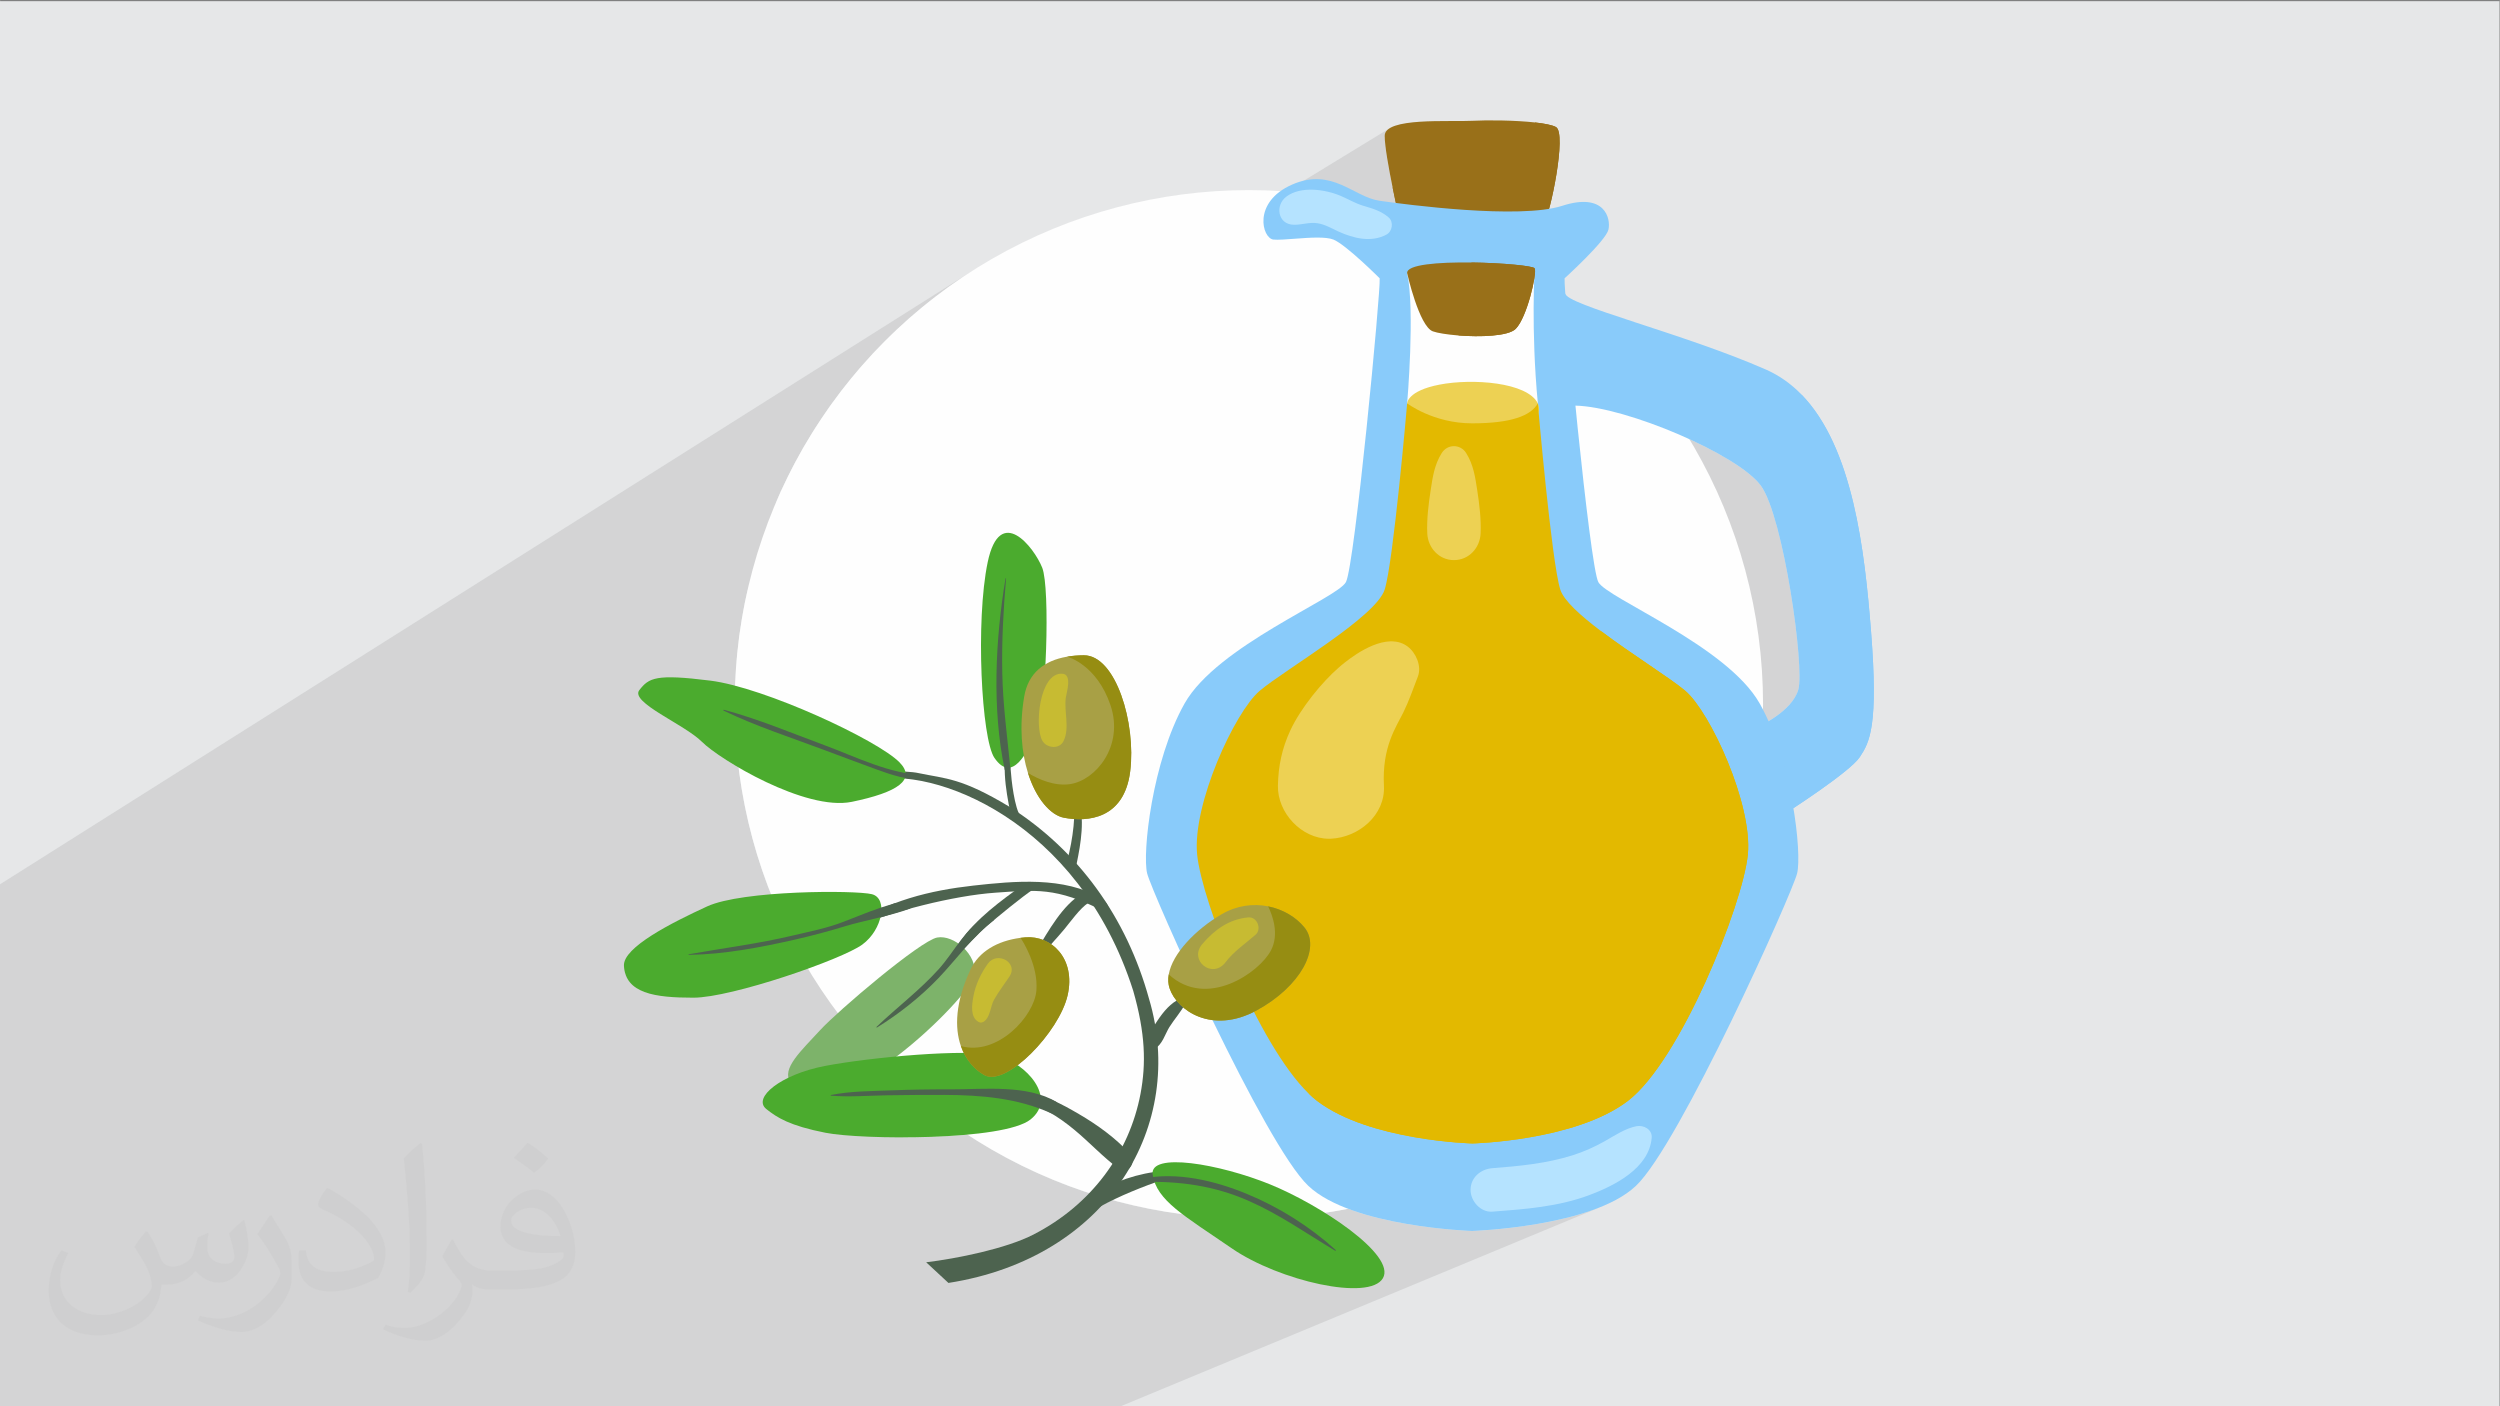 <?xml version="1.0" encoding="UTF-8"?>
<!DOCTYPE svg PUBLIC "-//W3C//DTD SVG 1.1//EN" "http://www.w3.org/Graphics/SVG/1.1/DTD/svg11.dtd">
<!-- Creator: CorelDRAW -->
<svg xmlns="http://www.w3.org/2000/svg" xml:space="preserve" width="3.703in" height="2.083in" version="1.1" style="shape-rendering:geometricPrecision; text-rendering:geometricPrecision; image-rendering:optimizeQuality; fill-rule:evenodd; clip-rule:evenodd"
viewBox="0 0 3703.33 2083.33"
 xmlns:xlink="http://www.w3.org/1999/xlink"
 xmlns:xodm="http://www.corel.com/coreldraw/odm/2003">
 <rect x="0" y="0" width="3703.33" height="2083.33" fill="#808080" stroke="none"/>
 <defs>
  <style type="text/css">
   <![CDATA[
    .fil3 {fill:#FEFEFE}
    .fil0 {fill:#E6E7E8}
    .fil6 {fill:#FEFEFE;fill-rule:nonzero}
    .fil11 {fill:#4BAB2E;fill-rule:nonzero}
    .fil10 {fill:#4D634F;fill-rule:nonzero}
    .fil12 {fill:#7DB36A;fill-rule:nonzero}
    .fil5 {fill:#89CBFA;fill-rule:nonzero}
    .fil14 {fill:#968D12;fill-rule:nonzero}
    .fil4 {fill:#997019;fill-rule:nonzero}
    .fil13 {fill:#A8A045;fill-rule:nonzero}
    .fil9 {fill:#B5E3FF;fill-rule:nonzero}
    .fil15 {fill:#C7BB32;fill-rule:nonzero}
    .fil8 {fill:#E3B900;fill-rule:nonzero}
    .fil7 {fill:#EDD153;fill-rule:nonzero}
    .fil2 {fill:#373435;fill-opacity:0.031}
    .fil1 {fill:#373435;fill-opacity:0.102}
   ]]>
  </style>
 </defs>
 <g id="Layer_x0020_1">
  <polygon class="fil0" points="-2.67,1.74 3702.66,1.74 3702.66,2084.93 -2.67,2084.93 "/>
  <polygon class="fil1" points="1896.93,283.05 1152,738.45 1149.05,745.4 2057.61,190.56 2055.37,192.31 2053.58,194.25 2052.26,196.36 2051.44,198.67 2051.17,201.17 2051.24,204.25 2051.44,207.72 2051.78,211.56 2052.22,215.72 2052.77,220.17 2053.42,224.87 2054.15,229.78 2054.95,234.87 2055.82,240.09 2056.75,245.43 2057.72,250.83 2058.72,256.26 2059.75,261.69 2060.8,267.07 2061.85,272.38 2062.9,277.57 2062.98,277.98 2063.05,278.33 2063.06,278.38 2063.14,278.78 2063.2,279.08 2063.22,279.19 2063.3,279.58 2063.35,279.83 2063.39,279.98 2063.46,280.38 2063.5,280.57 2063.55,280.78 2063.63,281.17 2063.66,281.31 2063.71,281.57 2063.79,281.96 2063.81,282.04 2063.87,282.35 2063.95,282.74 2063.96,282.78 2064.03,283.13 2064.11,283.5 2064.11,283.52 2064.19,283.91 2064.26,284.22 2064.27,284.3 2064.35,284.68 2064.4,284.94 2064.43,285.06 2064.51,285.44 2064.55,285.66 2064.59,285.83 2064.67,286.2 2064.7,286.37 2064.74,286.58 2064.82,286.96 2064.84,287.07 2064.9,287.33 2064.98,287.71 2064.99,287.77 2065.06,288.08 2065.13,288.45 2065.13,288.46 2065.21,288.82 2065.28,289.15 2065.29,289.19 2065.36,289.56 2065.42,289.84 2065.44,289.92 2065.52,290.28 2065.56,290.52 2065.59,290.65 2065.67,291.01 2065.7,291.19 2065.74,291.37 2065.82,291.72 2065.85,291.86 2065.89,292.08 2065.97,292.43 2065.98,292.52 2066.04,292.78 2066.12,293.13 2066.13,293.18 2066.19,293.48 2066.26,293.83 2066.26,293.83 2066.34,294.18 2066.4,294.47 2066.41,294.52 2066.48,294.86 2066.54,295.11 2066.56,295.2 2066.63,295.54 2066.67,295.74 2066.7,295.88 2066.77,296.21 2066.8,296.37 2066.84,296.55 2066.91,296.88 2066.93,296.99 2066.98,297.2 2067.05,297.53 2067.07,297.6 2067.12,297.86 2067.19,298.18 2067.2,298.2 2067.26,298.5 2067.4,299.14 2067.45,299.4 2067.46,299.46 2067.53,299.77 2067.58,299.98 2067.6,300.08 2067.67,300.39 2067.7,300.56 2067.73,300.7 1107.25,874.62 1101.17,903.44 1095.25,940.34 1091.13,977.81 1088.83,1015.81 996.98,1069.17 1003.81,1073.33 1012.25,1078.59 1020.29,1083.82 1027.71,1089 1034.29,1094.09 1039.81,1099.08 1041.59,1100.79 1043.62,1102.62 1045.9,1104.57 1048.41,1106.63 1051.16,1108.8 1054.13,1111.05 1057.31,1113.39 1060.69,1115.81 1064.26,1118.3 1068.03,1120.85 1071.97,1123.46 1076.07,1126.11 1080.34,1128.8 1084.76,1131.52 1089.32,1134.27 1094.02,1137.04 1094.8,1143.17 1095.62,1149.29 1096.5,1155.39 1097.42,1161.48 1098.39,1167.56 1099.41,1173.61 1100.48,1179.65 1101.59,1185.68 1102.75,1191.68 1103.96,1197.67 1105.21,1203.65 1106.51,1209.6 1107.86,1215.54 1109.26,1221.46 1110.69,1227.36 1112.18,1233.25 1113.71,1239.11 1115.29,1244.96 1116.91,1250.79 1118.57,1256.6 1120.29,1262.39 1122.04,1268.17 1123.84,1273.92 1125.69,1279.65 1127.57,1285.37 1129.51,1291.06 1131.48,1296.73 1133.5,1302.38 1135.56,1308.02 1137.67,1313.63 1139.82,1319.22 1142.01,1324.78 925.93,1441.05 926.89,1444.5 929.61,1450.32 933.19,1455.45 937.58,1459.92 942.75,1463.78 948.65,1467.06 955.22,1469.81 959.77,1471.24 2502.78,650.64 2511.82,654.86 2520.68,659.15 2529.32,663.5 2537.73,667.9 2545.86,672.33 2553.69,676.79 2561.19,681.25 2568.32,685.71 2575.06,690.15 2581.37,694.57 2587.23,698.94 2592.6,703.26 2597.46,707.51 2601.78,711.68 2605.52,715.75 2608.65,719.72 2611.77,724.57 2614.87,730.38 2617.95,737.09 2620.99,744.63 2624,752.93 2626.95,761.93 2629.85,771.56 2632.7,781.75 2635.47,792.43 2638.17,803.55 2640.78,815.03 2643.31,826.81 2645.74,838.81 2648.06,850.98 2650.28,863.24 2652.37,875.53 2654.34,887.79 2656.18,899.94 2657.88,911.91 2659.43,923.65 2660.82,935.08 2662.06,946.15 2663.13,956.77 2664.02,966.89 2664.72,976.43 2665.24,985.33 2665.56,993.53 2665.68,1000.96 2665.59,1007.54 2665.28,1013.22 2664.74,1017.93 2663.96,1021.6 2662.67,1025.46 2661.02,1029.22 2659.05,1032.86 2656.8,1036.39 2654.3,1039.81 2651.58,1043.1 2648.68,1046.26 2645.63,1049.3 2642.46,1052.2 2639.21,1054.96 2635.91,1057.59 2632.59,1060.06 2629.3,1062.39 2626.05,1064.56 2622.88,1066.57 2619.83,1068.43 1337.5,1684.91 1341.75,1684.9 1349.4,1684.84 1357.09,1684.74 1364.82,1684.59 1372.56,1684.39 1380.3,1684.13 1388.02,1683.83 1395.7,1683.48 1403.34,1683.07 1410.92,1682.61 1418.41,1682.09 1425.81,1681.51 1433.09,1680.88 1438.31,1684.27 1443.56,1687.62 1448.84,1690.93 1454.15,1694.19 1459.48,1697.41 1464.85,1700.59 1470.24,1703.73 1475.66,1706.82 1481.11,1709.87 1486.58,1712.88 1492.09,1715.85 1497.61,1718.77 1503.17,1721.65 1508.76,1724.48 1514.36,1727.26 1520,1730.01 1525.66,1732.7 1531.35,1735.35 1537.06,1737.96 1542.8,1740.52 1548.56,1743.04 1554.35,1745.5 1560.16,1747.93 1565.99,1750.3 1571.85,1752.63 1577.73,1754.91 1583.64,1757.15 1589.57,1759.33 1595.52,1761.47 1601.5,1763.56 1607.5,1765.6 1613.52,1767.59 1609.11,1772.09 1604.61,1776.52 1599.99,1780.85 1595.26,1785.11 1590.43,1789.28 1585.49,1793.37 1580.44,1797.37 1575.3,1801.28 1570.04,1805.09 1564.68,1808.82 1559.22,1812.45 1553.65,1815.98 1547.98,1819.42 1542.21,1822.76 1536.33,1826 1530.36,1829.13 1526.49,1831.05 1522.43,1832.94 1394.41,1890.83 1395.69,1892.02 1648.04,1777.96 1654.35,1779.67 1660.69,1781.31 1667.04,1782.91 1673.42,1784.46 1679.82,1785.94 1686.24,1787.38 1692.68,1788.77 1699.14,1790.09 1705.62,1791.37 1712.12,1792.59 1718.63,1793.75 1725.17,1794.86 1731.73,1795.91 1738.3,1796.91 1744.9,1797.85 1751.51,1798.73 1755.09,1801.43 1758.8,1804.17 1762.65,1806.94 1766.62,1809.78 1770.73,1812.66 1774.97,1815.6 1779.35,1818.61 1783.85,1821.68 1788.48,1824.83 1793.24,1828.05 1798.13,1831.35 1803.16,1834.74 1808.31,1838.23 1813.58,1841.81 1818.99,1845.49 1824.52,1849.27 1831.2,1853.68 1962.64,1796.69 1966.98,1796.04 1971.31,1795.35 1975.63,1794.65 1979.94,1793.92 1984.24,1793.17 1988.54,1792.39 1992.83,1791.59 1997.11,1790.76 2004.51,1793.45 2012.04,1795.99 2019.69,1798.39 2027.43,1800.65 2035.23,1802.76 2043.07,1804.75 2050.92,1806.61 2058.76,1808.34 2066.57,1809.95 2074.33,1811.45 2082,1812.83 2089.56,1814.11 2096.99,1815.29 2104.27,1816.37 2111.36,1817.35 2118.26,1818.24 2124.92,1819.05 2131.33,1819.77 2137.46,1820.41 2143.29,1820.98 2148.79,1821.48 2153.94,1821.92 2158.72,1822.3 2163.1,1822.61 2167.06,1822.88 2170.56,1823.09 2173.59,1823.26 2176.13,1823.39 2178.15,1823.49 2179.62,1823.55 2180.52,1823.58 2180.73,1823.59 2181.15,1823.57 2182.65,1823.52 2185.09,1823.41 2188.41,1823.24 2192.55,1823 2197.47,1822.68 2203.12,1822.27 2209.43,1821.76 2216.36,1821.16 2223.85,1820.43 2231.86,1819.58 2240.31,1818.6 2249.18,1817.48 2258.39,1816.2 2267.89,1814.76 2277.64,1813.16 2287.58,1811.37 2297.66,1809.4 2307.82,1807.23 2318.01,1804.85 2328.18,1802.26 2338.27,1799.44 2348.23,1796.39 2358.01,1793.09 2367.55,1789.55 2376.8,1785.74 1656.15,2084.93 1602,2084.93 1558.63,2084.93 1558.45,2084.93 1317.04,2084.93 1297.86,2084.93 1282.07,2084.93 1107.02,2084.93 1032.69,2084.93 995.62,2084.93 968.89,2084.93 965.19,2084.93 964.72,2084.93 916.21,2084.93 900.56,2084.93 583.61,2084.93 390.11,2084.93 248.2,2084.93 195.2,2084.93 115.09,2084.93 94.63,2084.93 -2.67,2084.93 -2.67,2059.42 -2.67,2020.06 -2.67,1940.71 -2.67,1930.67 -2.67,1909.91 -2.67,1756.89 -2.67,1697.44 -2.67,1649.96 -2.67,1583.44 -2.67,1579.16 -2.67,1311.63 1432.17,406.37 1402.67,426.76 1374.21,448.49 1346.83,471.5 1320.56,495.75 1295.45,521.19 1271.55,547.78 1248.9,575.48 1227.55,604.25 1207.54,634.02 1188.93,664.77 1171.74,696.44 1156.02,729 1152.13,738.14 1902.76,279.24 1900.74,280.48 1898.8,281.76 "/>
  <path class="fil2" d="M219.02 1825.24c7,11 12,21 16,32 3,7 5,19 21,19 5,0 11,-1 17,-5 7,-3 12,-9 14,-17l6 -21 15 -7 1 1c-2,8 -2,15 -2,21 0,18 15,24 27,24 7,0 13,-3 13,-10 0,-8 -4,-22 -8,-35 7,-7 14,-14 22,-20l1 1c4,15 6,30 6,40 0,10 -4,20 -8,27 -7,14 -20,25 -36,25 -12,0 -25,-6 -34,-17l-1 0c-9,11 -22,20 -43,20l-7 0c-1,14 -4,24 -9,33 -13,25 -50,42 -85.01,42 -49,0 -73.01,-28 -73.01,-66 0,-23 7,-45 19,-60l10 4c-7,14 -12,27 -12,40 0,35 29,52 61,52 30,0 68.01,-20 75.01,-42 -2,-25 -12,-36 -26,-59 4,-7 10,-15 17,-23l1 0 0 0 2 1 0 0 0.02 -0.01 -0.01 0.01zm563.05 -132.01c10,6 20,14 30,23 -6,8 -12,15 -21,21 -10,-8 -20,-15 -30,-22 7,-8 14,-15 20,-22l1 0 0 0 0 0zm5 96.01c-17,0 -30,11 -30,19 0,17 33,23 73.01,23 -5,-20 -22,-42 -43,-42l-0.01 0zm-37 93.01c22,0 41,-1 55,-4 16,-4 30,-12 30,-18 0,-2 0,-3 -1,-5 -9,1 -19,1 -29,1 -29,0 -52,-7 -60,-23 -2,-4 -4,-10 -4,-15 0,-16 7,-32 19,-42 10,-9 21,-14 33,-14 20,0 37,17 48,42 6,14 11,30 11,51 0,14 -4,25 -12,34 -16,15 -45,21 -90.01,21l-20 0 0 0 -5 0c-11,0 -19,-2 -25,-7l-1 0c0,2 1,5 1,7 0,10 -3,23 -10,33 -20,30 -42,43 -60,43 -19,0 -42,-7 -63,-17l4 -7c7,3 16,5 29,5 34,0 78.01,-33 84.01,-64 -1,-3 -3,-6 -7,-10 -10,-12 -16,-22 -22,-32 5,-10 10,-18 14,-25l2 0c14,29 28,46 57,46l4 0 0 0 21 0 0 0 -3 0 0 0 0 0zm-146.01 31c2,-14 3,-29 3,-43l0 -21c0,-39 -5,-96.01 -9,-133.01 7,-8 17,-17 25,-23l2 1c5,47 7,101.01 7,151.01 0,13 -1,26 -2,35 -1,12 -8,21 -22,35l-3 -1 0 0 -1 -1 0 0 0 0zm-151.02 -62.01c1,18 10,33 41,33 20,0 36,-5 55,-14 3,-2 5,-3 5,-5 0,-12 -9,-27 -24,-41 -14,-13 -34,-25 -51,-32 -6,-3 -8,-5 -8,-8 0,-5 7,-17 13,-24l2 0c20,11 43,27 60,44 15,16 25,33 25,51 0,13 -4,26 -11,38 -22,11 -46,20 -70.01,20 -29,0 -48,-13 -48,-45 0,-3 0,-9 1,-16l10 0 0 0 0 -1 0 0 0 0 0.01 0zm-52 -52l18 29c7,11 13,22 13,41l0 24c0,19 -12,39 -32,60 -15,14 -29,20 -42,20 -19,0 -40,-6 -65,-17l3 -7c8,2 17,4 28,4 35,0 72.01,-26 88.01,-58 2,-4 3,-7 3,-9 0,-4 -2,-8 -4,-11 -9,-17 -19,-33 -30,-47 6,-9 12,-18 18,-27l2 0 0 0 0 -2 0 0 0 0 -0.01 0z"/>
  <g id="_2826239122256">
   <circle class="fil3" cx="1850" cy="1043.34" r="761.71"/>
   <g>
    <g>
     <path class="fil4" d="M2288.23 327.13c-6.64,6.68 -175.8,-6.11 -210.52,-8.78 -3.97,-0.36 -6.18,-0.51 -6.18,-0.51 0,0 -0.33,-1.39 -0.88,-3.85l0 0c-1.45,-6.47 -4.5,-20.28 -7.76,-36.4 -5.56,-27.32 -11.72,-61.11 -11.72,-76.41 0,-27.78 96.31,-20.39 129.65,-22.23 22.53,-1.24 63.72,-0.82 93.15,2.46 14.13,1.59 25.52,3.8 30.94,6.78 16.66,9.3 -9.26,131.5 -16.68,138.94z"/>
     <path class="fil4" d="M2288.23 327.13c-6.64,6.68 -175.8,-6.11 -210.52,-8.78l-7.06 -4.37 0 0c-1.45,-6.47 -4.5,-20.28 -7.76,-36.4 0,0 205.26,14.74 211.07,-96.13l0 -0.05c14.13,1.59 25.52,3.8 30.94,6.78 16.66,9.3 -9.26,131.5 -16.68,138.94z"/>
     <path class="fil5" d="M2754.95 1121.63c-14.81,22.24 -107.41,81.54 -107.41,81.54l-19.02 -53.92 -25.43 -72.04c0,0 51.38,-22.23 60.87,-55.61 9.49,-33.32 -21.97,-255.56 -55.31,-301.87 -33.34,-46.26 -199.84,-117.22 -274.93,-118.82 -75.11,-1.59 -15.01,-166.31 -15.01,-166.31 0,16.89 175.1,59.2 297.33,112.91 19.94,8.78 37.19,21.21 52.19,36.51l0 0.05c77.02,78.61 94.07,232.71 103.41,350.5 11.1,140.74 -1.87,164.82 -16.69,187.06z"/>
     <path class="fil5" d="M2754.95 1121.63c-14.81,22.24 -107.41,81.54 -107.41,81.54l-19.02 -53.92c25.35,-11.55 72.26,-38.66 96.67,-89.04 34.52,-71.27 -17.28,-394.19 -56.96,-476.15 77.02,78.61 94.07,232.71 103.41,350.5 11.1,140.74 -1.87,164.82 -16.69,187.06z"/>
     <path class="fil5" d="M2180.82 1823.6c0,0 -177.8,-5.6 -242.62,-66.7 -64.82,-61.1 -231.5,-433.37 -238.91,-463 -7.41,-29.63 7.41,-166.67 55.56,-251.91 48.15,-85.19 225.96,-155.53 238.91,-179.61 12.97,-24.08 51.86,-433.42 50.01,-450.06 0,0 -50.01,-50.01 -68.53,-57.41 -11.11,-4.47 -34.89,-2.93 -55.74,-1.33 -13.9,1.03 -26.49,2.06 -33.16,1.33 -16.67,-1.85 -31.48,-55.56 27.78,-81.49 59.27,-25.93 90.75,18.48 129.64,24.03 38.89,5.59 207.43,27.83 270.4,7.44 62.97,-20.39 72.23,18.54 68.53,35.17 -3.71,16.69 -65,72.24 -65,72.24 -1.85,16.64 37.04,425.98 50,450.06 12.96,24.08 190.76,94.43 238.92,179.61 48.15,85.24 62.96,222.28 55.56,251.91 -7.41,29.63 -174.1,401.9 -238.91,463 -64.83,61.1 -242.63,66.7 -242.63,66.7l0.19 0z"/>
     <path class="fil6" d="M2084.48 597.53c0,0 11.89,-137.97 0.04,-192.61l188.91 -7.44c0,0 -5.77,90.32 4.65,200.05 10.43,109.68 -98.85,85.19 -98.85,85.19l-94.75 -85.19z"/>
     <path class="fil4" d="M2245.3 487.18c-11.09,11.04 -52.75,12.32 -85.37,9.76 -16.43,-1.33 -30.55,-3.59 -37.38,-6.06 -20.37,-7.39 -38.04,-86.01 -38.04,-86.01 -1.84,-13.04 46.51,-16.63 94.73,-16.02 46.22,0.56 92.36,5.03 94.17,8.68 3.71,7.34 -11.46,72.96 -28.12,89.65z"/>
     <path class="fil7" d="M2084.46 597.53c0,0 0.05,-18.54 48.2,-27.78 48.15,-9.3 129.66,-3.7 145.4,27.78 15.73,31.48 -76.87,85.19 -76.87,85.19l-87.05 -37.02 -29.69 -48.16z"/>
     <path class="fil8" d="M2589.17 1266.12c-7.43,74.04 -100.02,305.57 -177.8,364.87 -77.78,59.26 -230.1,62.95 -230.1,62.95 0,0 -152.31,-3.7 -230.12,-62.95 -4.24,-3.23 -8.51,-6.98 -12.81,-11.19l-0.06 -0.05c-74.76,-72.91 -157.9,-283.59 -164.9,-353.63 -7.42,-74.09 55.55,-211.14 92.59,-242.67 37.02,-31.43 172.26,-109.22 185.2,-149.99 12.97,-40.72 33.31,-275.94 33.31,-275.94 0,0 38.76,29.63 96.24,29.63 57.52,0 87.18,-11.14 97.36,-29.63 0,0 20.3,235.22 33.28,275.94 5.15,16.18 29.59,38.2 59.48,60.85l0.07 0.05c45.37,34.35 103.34,70.14 125.64,89.09 37.06,31.53 100.02,168.57 92.63,242.67z"/>
     <path class="fil8" d="M2589.17 1266.12c-7.43,74.04 -100.02,305.57 -177.8,364.87 -77.78,59.26 -230.09,62.95 -230.09,62.95 0,0 -152.31,-3.7 -230.13,-62.95 -4.24,-3.23 -8.51,-6.98 -12.81,-11.19 190.94,72.14 407.31,-36.97 457.33,-112.91 50,-75.94 62.97,-353.78 57.42,-418.58 -5.48,-63.82 -79.88,-151.17 -82.18,-153.94 45.37,34.35 103.34,70.14 125.64,89.09 37.06,31.53 100.02,168.57 92.63,242.67z"/>
     <path class="fil7" d="M1968.67 1242.55l0.05 0 0.04 0 0.05 0c0.91,-0 1.82,-0.05 2.74,-0.05 40.69,-1.85 80.85,-34.61 78.53,-78.56 -3.03,-57.3 18.19,-87.08 28.67,-108.34 8.62,-17.51 14.65,-35.43 21.62,-53.35 5.97,-15.4 -2.92,-35.33 -15.17,-44.46 -6.84,-5.14 -14.51,-7.4 -22.49,-7.67l-3.33 0c-34.01,1.1 -72.38,35.51 -76.31,38.89 -24.31,21.06 -56.14,59.67 -71.64,92.99 -12.38,26.7 -17.81,52.48 -18.41,81.95 -0.81,40.15 35,78.61 75.65,78.61z"/>
     <path class="fil7" d="M2153.8 829.77c-22.03,0 -38.57,-18.18 -39.52,-39.54 -0.93,-20.9 1.82,-43.18 4.98,-63.82 3.05,-19.93 5.59,-38 16.5,-55.35 4.24,-6.72 11.13,-10.11 18.03,-10.11 6.9,0 13.79,3.39 18.02,10.11 10.87,17.3 13.47,35.53 16.51,55.35 3.16,20.59 5.91,42.98 4.98,63.82 -0.95,21.41 -17.32,39.54 -39.51,39.54z"/>
     <path class="fil9" d="M2424.34 1668.37c-16.22,3.08 -32.31,13.76 -46.51,21.87 -15.36,8.73 -31.55,15.97 -48.42,21.31 -38.59,12.12 -78.68,15.97 -118.81,19.05 -17.33,1.39 -32.19,13.87 -32.19,32.2 0,16.43 14.76,33.48 32.19,32.19 48.19,-3.59 97.76,-7.34 143.38,-24.39 37.49,-14.02 89,-39.69 92.78,-85.13 1.02,-12.37 -12.08,-19.05 -22.41,-17.1z"/>
     <path class="fil9" d="M2057.11 322.15c-11.16,-9.7 -23.7,-13.15 -37.62,-17.3 -11.78,-3.54 -21.94,-9.7 -33.2,-14.53 -23.12,-9.91 -59.6,-15.2 -80.99,1.13 -16.72,12.73 -12.67,41.08 11.25,41.54 12.11,0.2 23.22,-4.26 35.47,-2.21 11.07,1.8 20.63,7.65 30.7,12.22 22.33,10.07 48.33,16.74 71.13,4.52 8.74,-4.67 10.97,-18.59 3.26,-25.37z"/>
     <path class="fil4" d="M2245.3 487.18c-11.09,11.04 -52.75,12.32 -85.37,9.76 21.81,-8.63 49.46,-23.93 52.56,-46.57 5.19,-38 -33.24,-61.52 -33.24,-61.52l0 0c46.22,0.56 92.36,5.03 94.17,8.68 3.71,7.34 -11.46,72.96 -28.12,89.65z"/>
    </g>
    <g>
     <path class="fil10" d="M1287.59 1134.95c5.91,-0.78 13.95,-0.95 19.42,-0.84 6.22,0.06 10.72,7.38 16.83,7.94 12.2,1.17 25.77,0.78 37.62,3.41 39.69,8.33 62.45,6.71 133.3,49.4 102.9,65.12 174.14,164.48 207.35,284.88 55.41,186.24 -59.22,383.68 -297.21,420.83l-32.97 -30.6c45.2,-5.43 118.13,-20.14 158.42,-40.84 86.96,-44.48 142.54,-121.57 159.11,-208.68 8.41,-44.81 7.26,-89.46 -10.78,-152.62 -80.8,-253.61 -297.94,-333.61 -386.94,-311.79l-4.16 -21.09z"/>
     <path class="fil10" d="M1496.92 1092.65c-15.31,32.5 -7,77.65 -0.21,111.56 1.86,9.29 20.53,13.71 15.22,5.82 -9.2,-13.65 -13.72,-52.87 -15.05,-72.78 -1.07,-16.06 5.92,-28.7 1.73,-44.37 -0.19,-0.73 -1.34,-0.95 -1.69,-0.22z"/>
     <path class="fil10" d="M1262.67 1375.13c57.11,-24.84 150.28,-48.45 212.28,-52.7 58.33,-3.97 89.77,-8.56 159.13,27.13 12.98,6.71 9.79,-11.19 -2.91,-18.8 -54.54,-32.67 -128.91,-25.51 -189.4,-18.8 -63.58,7.11 -128.12,22.6 -180.89,60.14 -1.87,1.34 -0.29,3.92 1.79,3.02z"/>
     <path class="fil10" d="M1419.9 1411.72c14.93,-11.97 27.33,-27.24 41.9,-39.78 15.67,-13.43 52.26,-43.69 69.56,-54.94 9.29,-6.1 -19.85,-3.36 -28.69,3.07 -31.69,23 -69.35,52.43 -87.78,87.78 -1.75,3.35 2.24,6.04 5.01,3.86z"/>
     <path class="fil10" d="M1544.52 1413.79c10.15,-12.87 21.65,-24.62 32.1,-37.26 9.13,-11.02 23.17,-30.99 35.41,-38.88 12.76,-8.17 4.71,-21.82 -8.57,-14.15 -29.54,17.01 -50.62,56.17 -67.51,83.7 -3.15,5.15 4.67,11.58 8.57,6.6z"/>
     <path class="fil10" d="M1512.88 1627.5c12.68,7.94 27.46,12.36 40.61,19.69 13.51,7.55 25.91,16.56 37.83,26.41 22.56,18.63 42.72,40.73 66.27,58.07 13.26,9.74 26.68,-10.63 16.78,-21.76 -20.89,-23.44 -49.06,-43.7 -76.1,-59.47 -23.46,-13.65 -55.48,-32.17 -83.52,-29.82 -3.57,0.28 -5.11,4.81 -1.86,6.88z"/>
     <path class="fil10" d="M1723.59 1734.87c-36.73,2.41 -74.54,16.11 -106.24,34.52 -12.15,7.05 -1.3,25.63 11,18.8 31.41,-17.34 63.17,-29.54 96.83,-41.63 5.91,-2.12 5.56,-12.19 -1.59,-11.69z"/>
     <path class="fil11" d="M1473.16 1122.92c-19.39,-27.92 -28.25,-203.26 -10.09,-290.03 18.17,-86.78 68.72,-22.16 80.78,8.11 12.06,30.27 6,209.86 -8.12,242.14 -14.13,32.28 -36.33,77.6 -62.56,39.78z"/>
     <path class="fil11" d="M924.2 1430.57c-1.33,-27.19 70.63,-63.56 123.09,-87.72 52.47,-24.22 219.96,-24.22 244.17,-18.18 24.22,6.04 16.15,52.48 -14.12,74.63 -30.27,22.21 -193.73,78.72 -250.23,78.72 -56.5,0 -100.9,-6.04 -102.92,-47.44z"/>
     <path class="fil12" d="M1171.27 1603.22c-15.13,-19.3 16.85,-47.83 43.24,-76.76 26.4,-28.93 148.98,-132.99 173.71,-137.57 24.73,-4.59 60.19,25.62 55.31,56 -4.88,30.32 -210.89,236.65 -272.26,158.33z"/>
     <path class="fil11" d="M1135.1 1642.94c-20.74,-16.56 21.14,-51.19 87.02,-63.83 65.88,-12.65 211.78,-26.35 255.03,-15.22 43.26,11.19 89.28,62.61 49.41,94.5 -39.87,31.89 -250.36,30.27 -303.67,19.75 -53.31,-10.46 -71.95,-22.55 -87.79,-35.19z"/>
     <path class="fil13" d="M1581.5 1474.38c-12.42,54.49 -90.83,135.95 -123.12,118.44 -14.17,-7.72 -27.7,-22.1 -35.04,-43.19 -9.38,-26.97 -8.48,-64.9 14.42,-113.63 12.28,-26.13 39.33,-42.18 73.98,-46.66 2.43,-0.28 4.87,-0.5 7.37,-0.73 38.15,-3.02 74.8,31.28 62.38,85.77z"/>
     <path class="fil11" d="M1332.42 1129.35c-32.26,-32.95 -199.78,-111 -280.5,-121.07 -80.72,-10.13 -90.81,-4.09 -104.93,14.1 -14.13,18.18 66.59,50.46 92.83,76.7 26.23,26.24 153.37,102.89 221.97,88.79 68.61,-14.15 95.63,-33.01 70.63,-58.52z"/>
     <path class="fil10" d="M1748.83 1479.19c-14.61,6.32 -25.33,19.52 -33.99,32.39 -7.17,10.74 -18.11,26.29 -12.47,39.33 1.4,3.25 5.57,3.3 8.26,2.19 10.79,-4.65 15.57,-21.87 21.52,-31.39 7.53,-11.97 17.35,-22.72 23.91,-35.3 2.61,-4.98 -2.5,-9.23 -7.23,-7.22z"/>
     <path class="fil11" d="M1707.48 1740.29c-5.39,-34.13 98.88,-16.11 173.55,14.15 74.66,30.27 187.67,104.9 167.49,139.2 -20.18,34.35 -153.37,4.08 -223.99,-44.37 -70.63,-48.45 -110.99,-70.61 -117.04,-108.98z"/>
     <path class="fil13" d="M1861.09 1497.09c-65.71,35.58 -117.42,0 -128.52,-32.84 -2.21,-6.55 -2.5,-13.54 -1.26,-20.76 5.44,-31.1 40.01,-66.57 77.78,-88.79 23.12,-13.59 47.62,-16.39 69.39,-12.03 22.09,4.37 41.4,16.06 53.8,31.22 24.67,30.1 -5.44,87.61 -71.19,123.19z"/>
     <path class="fil10" d="M1593.96 1183.01c-2.74,13.43 -2.33,27.3 -3.69,40.95 -1.74,17.4 -5,34.52 -9.43,51.41 -2.4,9.18 12.19,13.04 14.07,3.92 6.18,-29.99 12.53,-66.63 2.28,-96.28 -0.5,-1.46 -2.89,-1.74 -3.23,0z"/>
     <path class="fil13" d="M1674.19 1142.67c-8.85,70.94 -63.26,75.42 -98.15,68.76 -19.63,-3.75 -41.22,-27.81 -53.3,-66.35 -9.44,-29.93 -13.1,-68.65 -5.55,-113.29 5.83,-34.35 29.23,-53.15 63.5,-58.97l0.04 0c7.71,-1.34 15.97,-2.01 24.7,-2.07 47.52,-0.22 77.66,100.93 68.77,171.93z"/>
     <path class="fil10" d="M1020.33 1414.57c52.16,-0.67 105.29,-10.91 156,-22.32 26.11,-5.93 51.98,-12.87 77.6,-20.7 24.21,-7.33 65.1,-14.71 94.6,-25.68 1.95,-0.72 -20.86,-8.44 -22.72,-7.89 -31.88,9.4 -44.76,15.39 -76.94,27.8 -23.93,9.29 -49.32,14.15 -74.29,20.09 -51.08,12.14 -102.78,18.63 -154.37,27.8 -0.52,0.11 -0.39,0.9 0.12,0.9z"/>
     <path class="fil10" d="M1299.11 1522.15c32.69,-20.25 64.56,-45.43 91.14,-73.23 26.43,-27.69 51.39,-62.77 82.06,-85.88 1.74,-1.29 -7.65,-7.11 -9.67,-6.04 -32.4,16.62 -48.59,52.76 -72.17,78.83 -28.27,31.33 -61.7,56.39 -92.07,85.43 -0.48,0.45 0.14,1.23 0.71,0.89z"/>
     <path class="fil10" d="M1489.48 856.89c-15.07,90.63 -20.15,193.07 -1.2,283.43 0.65,3.13 8.65,0.45 8.33,-2.74 -4.65,-46.88 -10.93,-92.93 -11.91,-140.15 -0.99,-46.89 1.6,-93.77 5.6,-140.43 0.04,-0.45 -0.74,-0.56 -0.82,-0.11z"/>
     <path class="fil10" d="M1071.84 1052.76c48.37,23.27 100.15,40 150.36,58.8 25.49,9.51 50.96,19.13 76.52,28.42 22.54,8.22 45.88,16.06 70.19,14.43 4.01,-0.22 4.08,-6.15 0,-6.26 -51.28,-1.35 -100.8,-26.91 -148.24,-44.42 -48.98,-18.13 -97.82,-38.66 -148.28,-52.26 -0.75,-0.22 -1.3,0.95 -0.55,1.29z"/>
     <path class="fil10" d="M1230.97 1623.19c27.2,2.24 54.98,-0.11 82.25,-0.56 28.57,-0.44 57.17,-0.72 85.74,-0.61 53.94,0.22 108.5,4.64 158.14,27.25 4.39,2.01 12.46,-14.04 8.17,-16.62 -43.69,-26.3 -107.31,-18.74 -156.83,-18.85 -29.46,-0.11 -58.93,0.33 -88.36,1.51 -29.56,1.12 -60.15,1.06 -89.25,6.83 -0.65,0.11 -0.43,1 0.15,1.06z"/>
     <path class="fil10" d="M1978.63 1851.74c-38.61,-34.91 -84.18,-63.61 -132.35,-83.36 -46.86,-19.3 -103.03,-32.79 -153.61,-22.32 -2.75,0.56 -2.11,4.92 0.66,4.87 54.78,-1.23 105.03,5.65 155.64,27.75 45.75,19.97 86.26,48.56 128.8,74.19 0.68,0.39 1.48,-0.56 0.87,-1.12z"/>
     <path class="fil14" d="M1581.5 1474.38c-12.42,54.49 -90.83,135.95 -123.12,118.44 -14.17,-7.72 -27.7,-22.1 -35.04,-43.19 54.04,15.33 108.83,-44.14 111.88,-82.19 2.93,-36.48 -19.44,-72 -23.48,-78.1 2.43,-0.28 4.87,-0.5 7.37,-0.73 38.15,-3.02 74.8,31.28 62.38,85.77z"/>
     <path class="fil14" d="M1861.09 1497.09c-65.71,35.58 -117.42,0 -128.52,-32.84 -2.21,-6.55 -2.5,-13.54 -1.26,-20.76 56.17,51.81 134.28,-2.63 151.46,-35.63 12.56,-24.06 2.25,-51.86 -4.3,-65.18 22.09,4.37 41.4,16.06 53.8,31.22 24.67,30.1 -5.44,87.61 -71.19,123.19z"/>
     <path class="fil14" d="M1674.19 1142.67c-8.85,70.94 -63.26,75.42 -98.15,68.76 -19.63,-3.75 -41.22,-27.81 -53.3,-66.35 16.13,9.74 39.54,19.86 62.24,16.56 38,-5.54 80.56,-56.5 59.95,-117.15 -20.22,-59.47 -62.52,-71.22 -64.2,-71.67 7.71,-1.34 15.97,-2.01 24.7,-2.07 47.52,-0.22 77.66,100.93 68.77,171.93z"/>
     <path class="fil15" d="M1458.26 1512.81c8.8,-6.88 8.89,-22.32 14.29,-31.89 6.81,-12.14 15.32,-22.99 22.95,-34.52 13.36,-20.31 -18.41,-37.98 -32.16,-18.8 -10.15,14.15 -18.19,30.88 -21.35,48.06 -2.25,12.31 -5.28,31.05 7.52,38.27 3.1,1.74 6.14,0.9 8.75,-1.12z"/>
     <path class="fil15" d="M1573.72 998.05c-34.38,-2.35 -41.64,79.78 -29.44,99.7 6.61,10.74 25.1,12.7 31.2,0 9.46,-19.69 0.42,-43.08 3.35,-64.45 1.04,-7.56 9.85,-34.19 -5.12,-35.25z"/>
     <path class="fil15" d="M1849.46 1359.07c-28.31,2.3 -50.65,18.41 -68.61,39.67 -20.41,24.17 15.35,52.37 34.64,26.69 12.04,-16 29.63,-27.69 44.55,-40.84 9.39,-8.28 2.2,-26.57 -10.58,-25.51z"/>
    </g>
   </g>
  </g>
 </g>
</svg>
